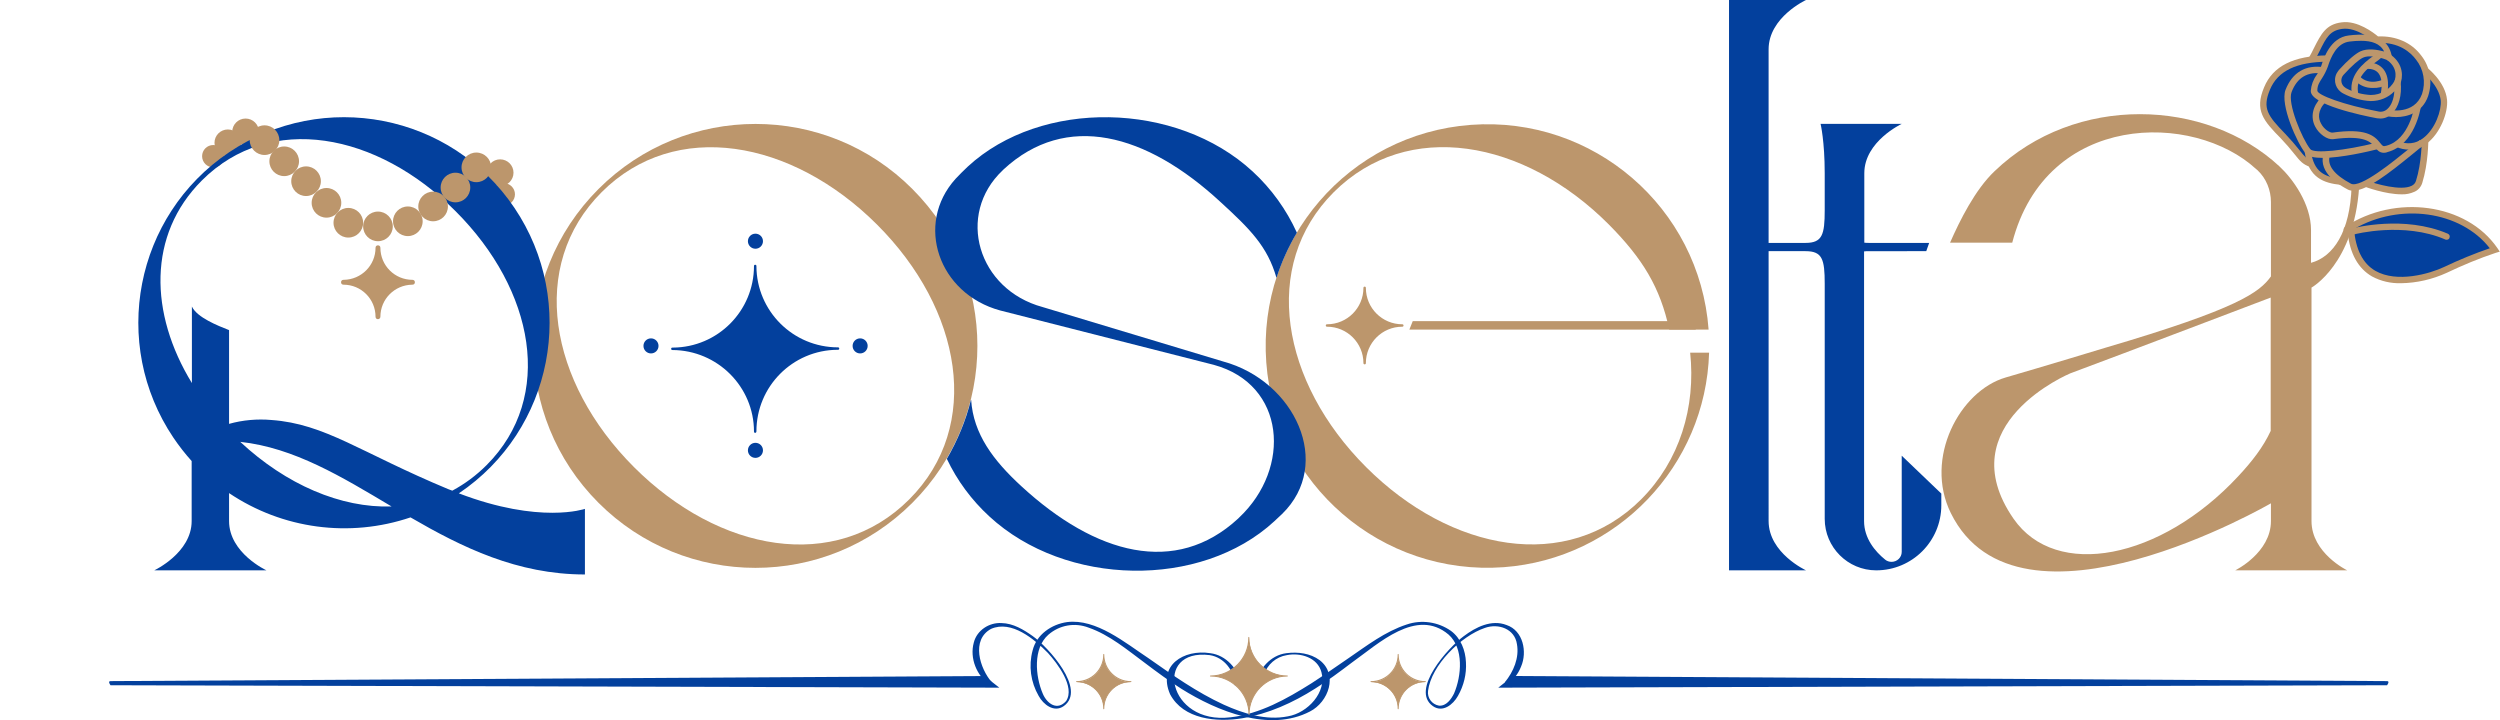 <?xml version="1.0" encoding="utf-8"?>
<!-- Generator: Adobe Illustrator 26.0.2, SVG Export Plug-In . SVG Version: 6.00 Build 0)  -->
<svg version="1.1" id="レイヤー_1" xmlns="http://www.w3.org/2000/svg" xmlns:xlink="http://www.w3.org/1999/xlink" x="0px"
	 y="0px" viewBox="0 0 1029.2 296.4" style="enable-background:new 0 0 1029.2 296.4;" xml:space="preserve">
<style type="text/css">
	.st0{fill:#03409D;}
	.st1{fill:#BC966C;}
</style>
<g id="レイヤー_2_00000032635158034330897260000013623592615220905129_">
	<g id="レイヤー_1-2">
		<path class="st0" d="M1007.2,97.4c-17.8-7.6-38.4-2.2-38.4-2.2l-1.1-0.8c2.3,29.8,31.8,20.1,39,16.7c6.6-3.2,13.4-5.9,20.3-8.2
			c-12-17.4-40.6-21.7-60.9-8.3"/>
		<path class="st1" d="M988.4,116.6c-4.1,0.1-8.2-0.8-11.9-2.8c-5.7-3.3-9.1-9.4-10-18c-0.6,0.2-1.1-0.1-1.5-0.6
			c-0.4-0.6-0.2-1.4,0.4-1.8c0,0,0,0,0,0c20.7-13.7,50-9.7,62.7,8.7l1,1.5l-1.7,0.5c-6.9,2.3-13.6,5.1-20.1,8.2
			C1001.4,115,995,116.5,988.4,116.6z M969.1,94.3L969.1,94.3c0.7,8.4,3.6,14.2,8.8,17.2c8.9,5.1,22.4,1.2,28.3-1.6
			c6.1-2.9,12.4-5.5,18.8-7.7C1013,86.8,987.9,83.3,969.1,94.3z"/>
		<path class="st1" d="M1007.2,98.7c-0.2,0-0.4,0-0.5-0.1c-17.1-7.4-37.3-2.2-37.5-2.1c-0.7,0.2-1.4-0.2-1.6-0.9s0.2-1.4,0.9-1.6
			l0,0c0.8-0.2,21.2-5.5,39.2,2.2c0.7,0.3,1,1,0.7,1.7C1008.3,98.4,1007.8,98.7,1007.2,98.7L1007.2,98.7z"/>
		<path class="st0" d="M996.4,59.4l1.8-1.2l0.3-0.2l0.1-0.1c5.4-4,8.6-12.2,8.1-17c-0.6-6.4-6.6-11.5-7.8-12.4l-0.2-0.1l-0.1-0.2
			c-0.6-1.7-1.5-3.3-2.5-4.8c-2.6-3.5-6.4-5.9-10.7-6.9c-2.1-0.5-4.3-0.7-6.5-0.5h-0.3l-0.2-0.2c-2.9-2.4-6.2-4.2-9.8-5.3
			c-1.5-0.4-3-0.5-4.5-0.3c-6,0.8-7.7,4.2-10.6,9.7l-0.1,0.2c-0.5,0.9-1,1.9-1.5,2.9l0.6,0.8l-1.1,0.4c-9.7,1.2-15.7,5.2-18.6,12
			c-3.7,8.9-0.2,13,6.7,20c2.1,2.1,4.1,4.4,5.9,6.7c1.8,2.3,3,3.6,5.3,4.5l0.3,0.1l0.1,0.3c1.5,3.6,4.2,5.6,8.9,6.8l0.4,0.1l2.3,0.1
			l2.3,1.1l1.3,0.7l0.3,0.2L967,77c0.2,0.1,0.5,0.2,0.8,0.3c1.4,0.3,3.4-0.1,5.9-1.3l0.2-0.1l0.3,0.1c1.9,0.7,3.9,1.3,5.9,1.7
			c4.3,1,10.1,1.9,13.5,0.3c1.3-0.6,2.2-1.7,2.7-3c2.1-6.5,2.1-14.4,2.1-16.8L996.4,59.4z"/>
		<path class="st1" d="M980,48.8c-0.5,0-0.9-0.1-1.4-0.1c-6.5-1.2-27.5-5.7-27.3-11.3c0.2-2.4,1-4.6,2.4-6.5c0.8-1.2,1.5-2.6,2-4
			c0.9-2.8,3.6-11.4,11.2-12.3c4.4-0.5,16-1.9,17.8,8.8l0.4,2.4l-2.2-1c-1.8-0.8-7.2-2.5-10.2-1c-1.7,0.8-4.5,3.3-7.9,7
			c-1.3,1.4-1.2,3.6,0.2,4.9c0.2,0.2,0.5,0.4,0.8,0.6c3.1,1.7,6.6,2.6,10.1,2.8h0.2c4,0,7.7-2.2,9.7-5.8l2-4.1l0.5,4.5
			c0.6,5.5-0.8,10.5-3.6,13.1C983.4,48.1,981.7,48.8,980,48.8z M972,16.8c-1.6,0-3.1,0.1-4.7,0.3c-5.3,0.6-7.7,6.3-9,10.4
			c-0.6,1.6-1.4,3.2-2.3,4.6c-1.1,1.7-2,3-2,5.2c-0.1,1.8,10.9,5.9,25.2,8.6c1.3,0.3,2.7-0.1,3.7-1.1c1.6-1.4,2.6-4.1,2.8-7.2
			c-2.5,2.6-6,4-9.6,4h-0.2c-3.9-0.2-7.8-1.3-11.2-3.1c-3-1.5-4.3-5.1-2.8-8.2c0.3-0.5,0.6-1,1-1.5c3.7-4.1,6.7-6.6,8.7-7.6
			c3.1-1.5,7.3-0.7,9.9,0C979.8,17.8,976.2,16.8,972,16.8z"/>
		<path class="st1" d="M956.2,65c-3.4,0-6-0.5-7.1-1.9c-3.5-4.3-10.5-20-8.2-26.1c2.8-7.2,8.3-10.5,15.9-9.3l-0.4,2.6
			c-6.4-1-10.7,1.6-13,7.6c-1.8,4.6,4.3,19.2,7.7,23.5c1.5,1.9,13.9,0.7,27.5-2.7l0.7,2.6C975,62.4,963.9,65,956.2,65z"/>
		<path class="st1" d="M981.4,62.9c-1.9,0-2.8-1.2-3.7-2.3c-1.6-2-4-5.1-17.2-3.3c-2.4,0.3-5.8-2.1-7.4-5.2c-2-3.9-1.1-8.3,2.5-12
			l1.9,1.8c-3.6,3.7-3.1,6.9-2,8.9c1.3,2.6,3.8,3.9,4.7,3.8c13.6-1.9,17.2,1.1,19.7,4.3c1,1.2,1.1,1.5,2.5,1.1
			c9.5-2.5,11.6-16.2,11.6-16.4l2.6,0.4c-0.1,0.6-2.4,15.6-13.7,18.6C982.5,62.8,982,62.9,981.4,62.9z"/>
		<path class="st1" d="M988.1,34.6l-2.4-1.1c0.1-0.2,2.2-5.1-3-8.8l1.6-2.1C989.8,26.6,989.2,32.2,988.1,34.6z"/>
		<path class="st1" d="M976.9,36.2c-2.8,0.1-5.4-1-7.4-3l1.9-1.8c4.1,4.2,9.9,1.3,10.2,1.1l1.2,2.3C981,35.8,978.9,36.3,976.9,36.2z
			"/>
		<path class="st1" d="M982.6,39.7L980,39c0,0,1.5-5.8-0.8-8.8c-1-1.3-2.6-1.9-4.9-1.9l-0.1-2.6c3.2-0.1,5.5,0.9,7.1,2.9
			C984.4,32.6,982.6,39.4,982.6,39.7z"/>
		<path class="st1" d="M968.5,39.8c-2.4-8.6,4.8-14,8.3-16.6c0.6-0.4,1.1-0.8,1.6-1.3c-0.1,0.1-0.1,0.2-0.1,0.3l2.6,0.5
			c-0.2,0.9-1,1.5-2.5,2.6c-3.5,2.6-9.3,6.9-7.4,13.8L968.5,39.8z"/>
		<path class="st1" d="M968.8,78.5c-0.8,0-1.6-0.1-2.3-0.5c-3-1.6-12.2-6.6-10-14.5l2.6,0.7c-1.1,3.9,1.8,7.7,8.7,11.4
			c3.8,2.1,17.6-9.2,23.5-14c2.2-1.8,4-3.2,5-4l1.5,2.2c-1,0.7-2.8,2.1-4.8,3.8C983.3,71.5,974.3,78.5,968.8,78.5z"/>
		<path class="st1" d="M991.7,61.6c-1.8,0-3.5-0.4-5.2-1.1l1-2.4c3.2,1.5,7.1,1.1,9.9-1.1c5.2-3.8,7.8-11.7,7.4-15.7
			c-0.7-6.2-7.2-11.4-7.3-11.4l1.6-2.1c0.3,0.2,7.6,5.9,8.3,13.3c0.5,5.2-2.8,13.9-8.5,18.1C996.9,60.7,994.3,61.6,991.7,61.6z"/>
		<path class="st1" d="M988.6,80c-6.6,0-14.7-3-15.2-3.2l0.9-2.5c3.6,1.4,14.1,4.4,18.5,2.2c0.9-0.4,1.5-1.1,1.8-2
			c2.4-7.5,2.4-16.9,2.4-17h2.7c0,0.4,0,9.8-2.5,17.8c-0.5,1.6-1.6,2.9-3.1,3.6C992.3,79.7,990.5,80.1,988.6,80z"/>
		<path class="st1" d="M963.6,76.1c-6.8-0.7-13.3-2.8-14.8-13.5l2.6-0.3c1.1,8.5,5.6,10.6,12.4,11.3L963.6,76.1z"/>
		<path class="st1" d="M951,68.7c-3-1-4.2-2.5-6.2-5c-1.8-2.3-3.8-4.6-5.8-6.7c-7.3-7.4-10.9-11.6-6.9-21.1
			c3.6-8.7,12.2-13,26.1-13.1v2.6c-12.8,0.1-20.5,3.8-23.7,11.5s-1,10.7,6.3,18.2c2.1,2.2,4.1,4.5,6,6.9c1.9,2.4,2.7,3.4,5,4.2
			L951,68.7z"/>
		<path class="st1" d="M986.4,48.2c-1.2,0-2.5-0.1-3.7-0.4l0.6-2.6c0.4,0.1,10.6,2.2,13.8-6.5c1.6-4.8,0.7-10.2-2.5-14.2
			c-2.1-2.8-7-7.4-16.1-6.8h-0.6l-0.4-0.4c-0.1-0.1-7.1-6.3-13.3-5.4c-5,0.7-6.5,3.5-9.3,9.2c-0.6,1.2-1.3,2.6-2.1,4l-2.3-1.3
			c0.8-1.4,1.5-2.7,2.1-4c3-5.9,5-9.8,11.4-10.6c6.5-0.9,13.2,4.3,15,5.8c7.3-0.3,13.8,2.5,17.8,7.9c3.7,4.7,4.7,11,2.8,16.7
			C997.2,46.4,991.1,48.2,986.4,48.2z"/>
		<circle class="st1" cx="87.8" cy="64.3" r="4.6"/>
		<circle class="st1" cx="93.8" cy="58.8" r="5.5"/>
		<circle class="st1" cx="101.1" cy="54.3" r="5.5"/>
		<circle class="st1" cx="205.9" cy="71.1" r="5.5"/>
		<circle class="st1" cx="207.4" cy="80" r="4.6"/>
		<path class="st1" d="M246.4,77.8c-35.7,35.7-35.7,93.5,0,129.2s93.5,35.7,129.2,0c35.7-35.7,35.7-93.5,0-129.2
			C340,42.1,282.1,42.1,246.4,77.8C246.4,77.8,246.4,77.8,246.4,77.8z M374.3,205.6C343.9,236,296,227.3,261,192.3
			s-43.6-82.9-13.3-113.2S326,57.5,361,92.4S404.6,175.3,374.3,205.6z"/>
		<polygon class="st1" points="698.1,135.7 580.2,135.7 581.6,132.2 698.1,132.2 		"/>
		<path class="st1" d="M695.8,145.1c2.4,22.5-4.3,44.6-20.2,60.5c-30.4,30.4-78.3,21.6-113.2-13.3s-43.6-82.9-13.3-113.2
			c30.4-30.3,78.3-21.7,113.2,13.3c14,14.1,21.2,26,24.9,43.3h16.2c-3.7-50.3-47.5-88-97.8-84.3c-50.3,3.7-88,47.5-84.3,97.8
			s47.5,88,97.8,84.3c46.6-3.5,83.1-41.6,84.5-88.3H695.8z"/>
		<path class="st0" d="M782.9,187.6v39.6c0,2.3-1.9,4.1-4.2,4.1c-0.9,0-1.9-0.3-2.6-0.9c-4.2-3.4-8.7-8.8-8.7-15.9v-111
			c0.6-0.1,1.3-0.1,1.9-0.1H793l1.2-3.4h-24.8c-0.6,0-1.3,0-1.9-0.1V71.3c0-13.1,15.4-20.3,15.4-20.3h-33.4c0,0,1.7,7.1,1.7,20.3
			v15.3c0,10-1,13.4-7.9,13.4h-15.2V20.3C728.1,7.1,743.5,0,743.5,0h-31.7v234.8h31.7c0,0-15.4-7.1-15.4-20.3V103.4h15.2
			c6.9,0,7.9,3.3,7.9,13.4v96.8c0,11.7,9.5,21.2,21.2,21.2l0,0l0,0c14.8,0,26.8-12,26.8-26.8v-4.8L782.9,187.6z"/>
		<path class="st0" d="M188.9,203.1c38.8-26.1,49-78.7,22.9-117.5s-78.7-49-117.5-22.9s-49,78.7-22.9,117.5c2.3,3.4,4.8,6.6,7.5,9.6
			v24.7l0,0c0,13.1-15.4,20.3-15.4,20.3h46.2c0,0-15.4-7.1-15.4-20.3V203c22,14.8,49.6,18.5,74.7,10c21.2,12.3,43.9,23.5,71.8,23.5
			v-27C240.7,209.5,222.4,215.9,188.9,203.1z M98.9,181.9c22.2,2.4,41.8,14.4,62.3,26.6C140.3,209.2,117.8,199.5,98.9,181.9
			L98.9,181.9z M184.6,201.4c-36.3-15.1-50.6-26.9-72.9-28.5c-5.8-0.5-11.7,0-17.4,1.6v-38.6c-4.6-1.8-13.2-5.2-15.3-9.7v31.5
			c-17.5-28.6-18.3-61,4.1-83.4c28.1-28.1,72.1-19.7,104.5,12.7s40.8,76.4,12.7,104.5c-4.2,4.2-8.9,7.7-14.1,10.5L184.6,201.4z"/>
		<path class="st0" d="M310.9,177.7L310.9,177.7c0-18.8-15.2-34.1-34.1-34.1l0,0c18.8,0,34.1-15.2,34.1-34.1l0,0
			c0,18.8,15.2,34.1,34.1,34.1c0,0,0,0,0,0l0,0C326.1,143.6,310.9,158.9,310.9,177.7C310.9,177.7,310.9,177.7,310.9,177.7z"/>
		<path class="st0" d="M310.9,178.2L310.9,178.2c-0.3,0-0.5-0.2-0.5-0.5l0,0c0-18.5-15-33.5-33.6-33.6c-0.3,0-0.5-0.2-0.5-0.5
			c0-0.3,0.2-0.5,0.5-0.5h0.2c18.5-0.1,33.4-15.1,33.4-33.6c0-0.3,0.2-0.5,0.5-0.5c0.3,0,0.5,0.2,0.5,0.5l0,0v0.1
			c0.1,18.5,15.1,33.4,33.6,33.4c0.3,0,0.5,0.2,0.5,0.5c0,0.3-0.2,0.5-0.5,0.5h-0.2c-18.5,0.1-33.4,15.1-33.4,33.6
			C311.4,178,311.1,178.2,310.9,178.2z M282.7,143.6c14.4,2.5,25.7,13.8,28.2,28.2c2.5-14.4,13.8-25.7,28.2-28.2
			c-14.4-2.5-25.7-13.8-28.2-28.2C308.4,129.8,297.1,141.1,282.7,143.6z"/>
		<circle class="st0" cx="311" cy="99.3" r="3.1"/>
		<circle class="st0" cx="311" cy="185.4" r="3.1"/>
		<circle class="st0" cx="268" cy="142.4" r="3.1"/>
		<circle class="st0" cx="354.1" cy="142.4" r="3.1"/>
		<path class="st1" d="M561.8,149.5L561.8,149.5c0-8.6-6.9-15.5-15.5-15.5c0,0,0,0,0,0l0,0c8.6,0,15.5-6.9,15.5-15.5c0,0,0,0,0,0
			l0,0c0,8.6,6.9,15.5,15.5,15.5c0,0,0,0,0,0l0,0C568.7,133.9,561.8,140.9,561.8,149.5C561.8,149.5,561.8,149.5,561.8,149.5z"/>
		<path class="st1" d="M561.8,150c-0.3,0-0.5-0.2-0.5-0.5c0-8.3-6.7-15-15-15l0,0c-0.3,0-0.5-0.2-0.5-0.5s0.2-0.5,0.5-0.5
			c8.3,0,15-6.7,15-15l0,0c0-0.3,0.2-0.5,0.5-0.5s0.5,0.2,0.5,0.5c0,8.3,6.7,15,15,15l0,0c0.3,0,0.5,0.2,0.5,0.5s-0.2,0.5-0.5,0.5
			c-8.3,0-15,6.7-15,15l0,0C562.3,149.8,562.1,150,561.8,150z M550.3,134c5.7,1.5,10.1,5.9,11.5,11.5c1.5-5.7,5.9-10.1,11.5-11.5
			c-5.7-1.5-10.1-5.9-11.5-11.5C560.3,128.1,555.9,132.5,550.3,134L550.3,134z"/>
		<path class="st1" d="M155.6,130.4L155.6,130.4c0-7.9-6.4-14.2-14.2-14.2c0,0,0,0,0,0l0,0c7.9,0,14.2-6.4,14.2-14.2c0,0,0,0,0,0
			l0,0c0,7.9,6.4,14.2,14.2,14.2l0,0C162,116.1,155.6,122.5,155.6,130.4z"/>
		<path class="st1" d="M155.6,131.4c-0.6,0-1-0.4-1-1c0-7.3-5.9-13.2-13.2-13.2c-0.6,0-1-0.4-1-1s0.4-1,1-1h0.1
			c7.3-0.1,13.1-6,13.1-13.2c0-0.6,0.4-1,1-1c0.6,0,1,0.4,1,1c0,7.3,5.9,13.2,13.2,13.2c0.6,0,1,0.4,1,1s-0.4,1-1,1h-0.1
			c-7.3,0.1-13.1,6-13.1,13.2C156.6,130.9,156.2,131.4,155.6,131.4z M146.8,116.1c4,1.6,7.2,4.8,8.8,8.8c1.6-4.1,4.8-7.3,8.8-8.8
			c-4.1-1.6-7.3-4.8-8.8-8.8C154.1,111.4,150.9,114.6,146.8,116.1z"/>
		<path class="st0" d="M503.5,148.8l-74.3-22.4c-26.6-7.2-35.8-38-16.4-56.3l0.4-0.4c25.7-23.7,58.6-14.9,89.3,13.5
			c12,11,19.3,18.2,23,31.2c2.1-6.5,4.9-12.7,8.4-18.6c-4.3-9.5-10.5-18.1-18.2-25.2c-31.4-29-87.1-29.9-117.3-2
			c-1.7,1.6-3.4,3.3-5,5c-16.9,18.7-7,47.3,18.3,54.2l88,22.4c29.6,8.1,32.1,42.5,10.4,62.9l-0.4,0.4
			c-25.7,23.7-58.6,14.9-89.3-13.4c-11.4-10.5-19.7-21.4-20.6-35.5l-0.1,0.1c-2.1,8.5-5.5,16.6-9.9,24.2c4.2,8.9,10.2,17,17.5,23.7
			c31.4,29,87.1,29.9,117.3,2c1.1-1,2.1-2,3.2-3C549,191,533.1,156.8,503.5,148.8z"/>
		<path class="st1" d="M968.1,76.7c-0.6,18.8-7.5,29-16.7,31.5V94.7c0-10.8-7.6-21.2-13-26.2c-30.1-28-84-30-117.3,2
			c-8,7.6-14.3,20.3-18.3,29.4h25.6c14-53.9,74.7-54,100.4-30.3l0.5,0.4l0.1,0.1c3.6,3.4,5.5,8.2,5.5,13.1v30.6
			c-4.7,6.5-13.2,13.2-68.3,29.4c0,0-25,7.6-40.9,12.2c-18.9,5.5-33.7,33.2-22.6,55.8c27.8,56.4,131.8-4,131.8-4v7.3l0,0
			c0,13.1-14.7,20.3-14.7,20.3h46.1c0,0-14.7-7.1-14.7-20.3l0,0v-96.1c0,0,17.5-9.7,19.6-41.3L968.1,76.7z M921.4,196.1
			c-31.8,34.2-75,42.7-92.5,17.4c-26.9-38.9,23.4-59.8,23.4-59.8c21.8-8.1,82.5-31.2,82.5-31.2v54.9
			C931.7,184.1,927.1,190,921.4,196.1z"/>
		<circle class="st1" cx="143.4" cy="91.7" r="6.1"/>
		<circle class="st1" cx="134.4" cy="83.5" r="6.1"/>
		<circle class="st1" cx="126" cy="74.6" r="6.1"/>
		<circle class="st1" cx="117" cy="66.4" r="6.1"/>
		<circle class="st1" cx="108.9" cy="57.7" r="6.1"/>
		<circle class="st1" cx="155.6" cy="93.2" r="6.1"/>
		<circle class="st1" cx="167.9" cy="91.1" r="6.1"/>
		<circle class="st1" cx="178.3" cy="85" r="6.1"/>
		<circle class="st1" cx="187.5" cy="77.2" r="6.1"/>
		<circle class="st1" cx="196.1" cy="68.9" r="6.1"/>
		<path class="st1" d="M575.6,291.9L575.6,291.9c0-6.1-5-11.1-11.1-11.1c0,0,0,0,0,0l0,0c6.1,0,11.1-5,11.1-11.1l0,0
			c0,6.1,5,11.1,11.1,11.1l0,0C580.6,280.7,575.6,285.7,575.6,291.9L575.6,291.9z"/>
		<path class="st1" d="M575.6,292c-0.1,0-0.2-0.1-0.2-0.2c0-6.1-4.9-11-11-11c-0.1,0-0.2-0.1-0.2-0.2c0-0.1,0.1-0.2,0.2-0.2
			c6.1,0,11-4.9,11-11c0-0.1,0.1-0.2,0.2-0.2c0.1,0,0.2,0.1,0.2,0.2c0,6.1,4.9,11,11,11c0.1,0,0.2,0.1,0.2,0.2
			c0,0.1-0.1,0.2-0.2,0.2c-6.1,0-11,4.9-11,11C575.7,291.9,575.7,292,575.6,292z M566.4,280.7c4.7,0.8,8.4,4.5,9.2,9.2
			c0.8-4.7,4.5-8.4,9.2-9.2c-4.7-0.8-8.4-4.5-9.2-9.2C574.8,276.2,571.1,279.9,566.4,280.7L566.4,280.7z"/>
		<path class="st1" d="M454.4,291.9L454.4,291.9c0-6.1-5-11.1-11.1-11.1l0,0l0,0c6.1,0,11.1-5,11.1-11.1l0,0l0,0
			c0,6.1,5,11.1,11.1,11.1l0,0l0,0C459.4,280.7,454.4,285.7,454.4,291.9L454.4,291.9z"/>
		<path class="st1" d="M454.4,292c-0.1,0-0.2-0.1-0.2-0.2l0,0c0-6.1-4.9-11-11-11c-0.1,0-0.2-0.1-0.2-0.2l0,0c0-0.1,0.1-0.2,0.2-0.2
			c6.1,0,11-4.9,11-11c0-0.1,0.1-0.2,0.2-0.2s0.2,0.1,0.2,0.2c0,6.1,4.9,11,11,11c0.1,0,0.2,0.1,0.2,0.2c0,0.1-0.1,0.2-0.2,0.2l0,0
			c-6.1,0-11,4.9-11,11C454.6,291.9,454.5,292,454.4,292L454.4,292z M445.2,280.7c4.7,0.8,8.4,4.5,9.2,9.2c0.8-4.7,4.5-8.4,9.2-9.2
			c-4.7-0.8-8.4-4.5-9.2-9.2C453.6,276.2,449.9,279.9,445.2,280.7L445.2,280.7z"/>
		<path class="st0" d="M405.3,278.3l6.1,4.8l-365.9-1c0,0-1.3-1.7,0-1.7L405.3,278.3"/>
		<path class="st0" d="M622.9,278.3l-6.1,4.8l365.9-1c0,0,1.3-1.7,0-1.7L622.9,278.3"/>
		<path class="st0" d="M407.5,282c-5.4-3.8-8.4-11-6.6-17.5c1.3-5.1,6.4-8.3,11.4-8c4.8,0.1,9.1,2.7,12.9,5.4
			c6.2,4.4,22.3,22,12.7,28.8c-4,2.8-8.4-0.7-10.3-4.2c-3.3-5.7-4.2-12.4-2.5-18.7c1.6-6.6,7.8-10.8,14.2-11.7
			c12-1.5,24,8.6,33.4,14.8c10,7,20,14.1,31.1,19.2c8.2,3.7,17.4,6.6,26.4,4.8c8.2-1.4,16.1-10,13.8-18.2c-1.6-6-8.6-8.1-14.2-7
			c-4.5,0.7-8.1,3.9-9.5,8.2c-0.5,1.3-0.7,2.7-0.8,4.2l-2.9-0.3c1.6-6.3,6.4-12.1,13-12.9c4.7-0.6,9.8,0,13.7,2.9
			c7.7,6,3.6,17.2-4,21.1c-16.7,8.7-38.2-0.1-52.9-9.3c-5.2-3.3-10.2-7-15.1-10.7c-7.3-5.4-14.5-11.5-23.1-14.5
			c-5.7-2.2-12-1.1-16.6,2.9c-6.4,5.6-5.4,17.1-2.3,24.3c1.8,4.2,6,7.1,9.6,3c3.8-5.8-3.6-15.5-7.5-19.8c-5.6-5.7-15-13.6-23.4-9.9
			c-8.3,4.5-4.7,16.3,0.4,22.1L407.5,282L407.5,282z"/>
		<path class="st0" d="M619.5,280.9c3.6-4.4,6-10.1,5-15.7c-0.9-6.3-7.6-8.7-13.2-6.7c-9.8,3.3-22.1,15.4-23.4,25.9
			c-0.4,2.9,1.6,5.6,4.5,6.1c0,0,0.1,0,0.1,0c2.9,0.2,4.9-2.6,6.1-5c3.1-7.2,4.1-18.7-2.3-24.3c-13.2-11.1-28.8,3.8-39.8,11.6
			c-4.9,3.7-9.8,7.4-15.1,10.7c-9.1,5.8-19.3,10.4-30,12.2c-10.5,1.7-24.2,0.5-29.7-9.9c-5.2-11.9,5.7-18.6,16.5-16.9
			c6.6,0.8,11.5,6.5,13,12.9l-2.9,0.3c0-5.8-4.3-11.5-10.3-12.4c-23.4-2.9-17.3,28.8,8.6,25.6c12.2-1.4,23.1-7.6,33.3-14
			c5.1-3.3,10.1-6.8,15.2-10.3c7.6-5.2,15.1-11,24-13.9c6.1-2.1,12.9-1.1,18.2,2.6c4.1,3,6,8.1,6.2,12.9c0.3,4.9-0.9,9.7-3.3,13.9
			c-2,3.6-6.3,7-10.3,4.2c-9.5-6.7,6.5-24.3,12.7-28.8c4.9-3.7,11.4-7,17.6-4.6c6.9,2.3,8.6,11.1,6,17.1c-1.2,3.1-3.3,5.7-5.9,7.6
			L619.5,280.9L619.5,280.9z"/>
		<path class="st1" d="M514.2,294.2L514.2,294.2c0-8.8-7.1-15.9-15.9-15.9l0,0c8.8,0,15.9-7.1,15.9-15.9l0,0
			c0,8.8,7.1,15.9,15.9,15.9l0,0C521.3,278.3,514.2,285.4,514.2,294.2z"/>
		<path class="st1" d="M514.2,294.4c-0.1,0-0.2-0.1-0.2-0.2c0,0,0,0,0,0c0-8.6-7-15.7-15.7-15.7c-0.1,0-0.2-0.1-0.2-0.2
			c0-0.1,0.1-0.2,0.2-0.2h0.1c8.6-0.1,15.5-7.1,15.5-15.7c0-0.1,0.1-0.2,0.2-0.2c0.1,0,0.2,0.1,0.2,0.2c0,0,0,0,0,0
			c0,8.6,7,15.7,15.7,15.7c0.1,0,0.2,0.1,0.2,0.2c0,0.1-0.1,0.2-0.2,0.2h-0.1c-8.6,0.1-15.5,7.1-15.5,15.7
			C514.4,294.3,514.3,294.4,514.2,294.4C514.2,294.4,514.2,294.4,514.2,294.4z M501,278.3c6.7,1.2,12,6.4,13.2,13.2
			c1.2-6.7,6.4-12,13.2-13.2c-6.7-1.2-12-6.4-13.2-13.2C513,271.9,507.7,277.1,501,278.3z"/>
	</g>
</g>
</svg>
